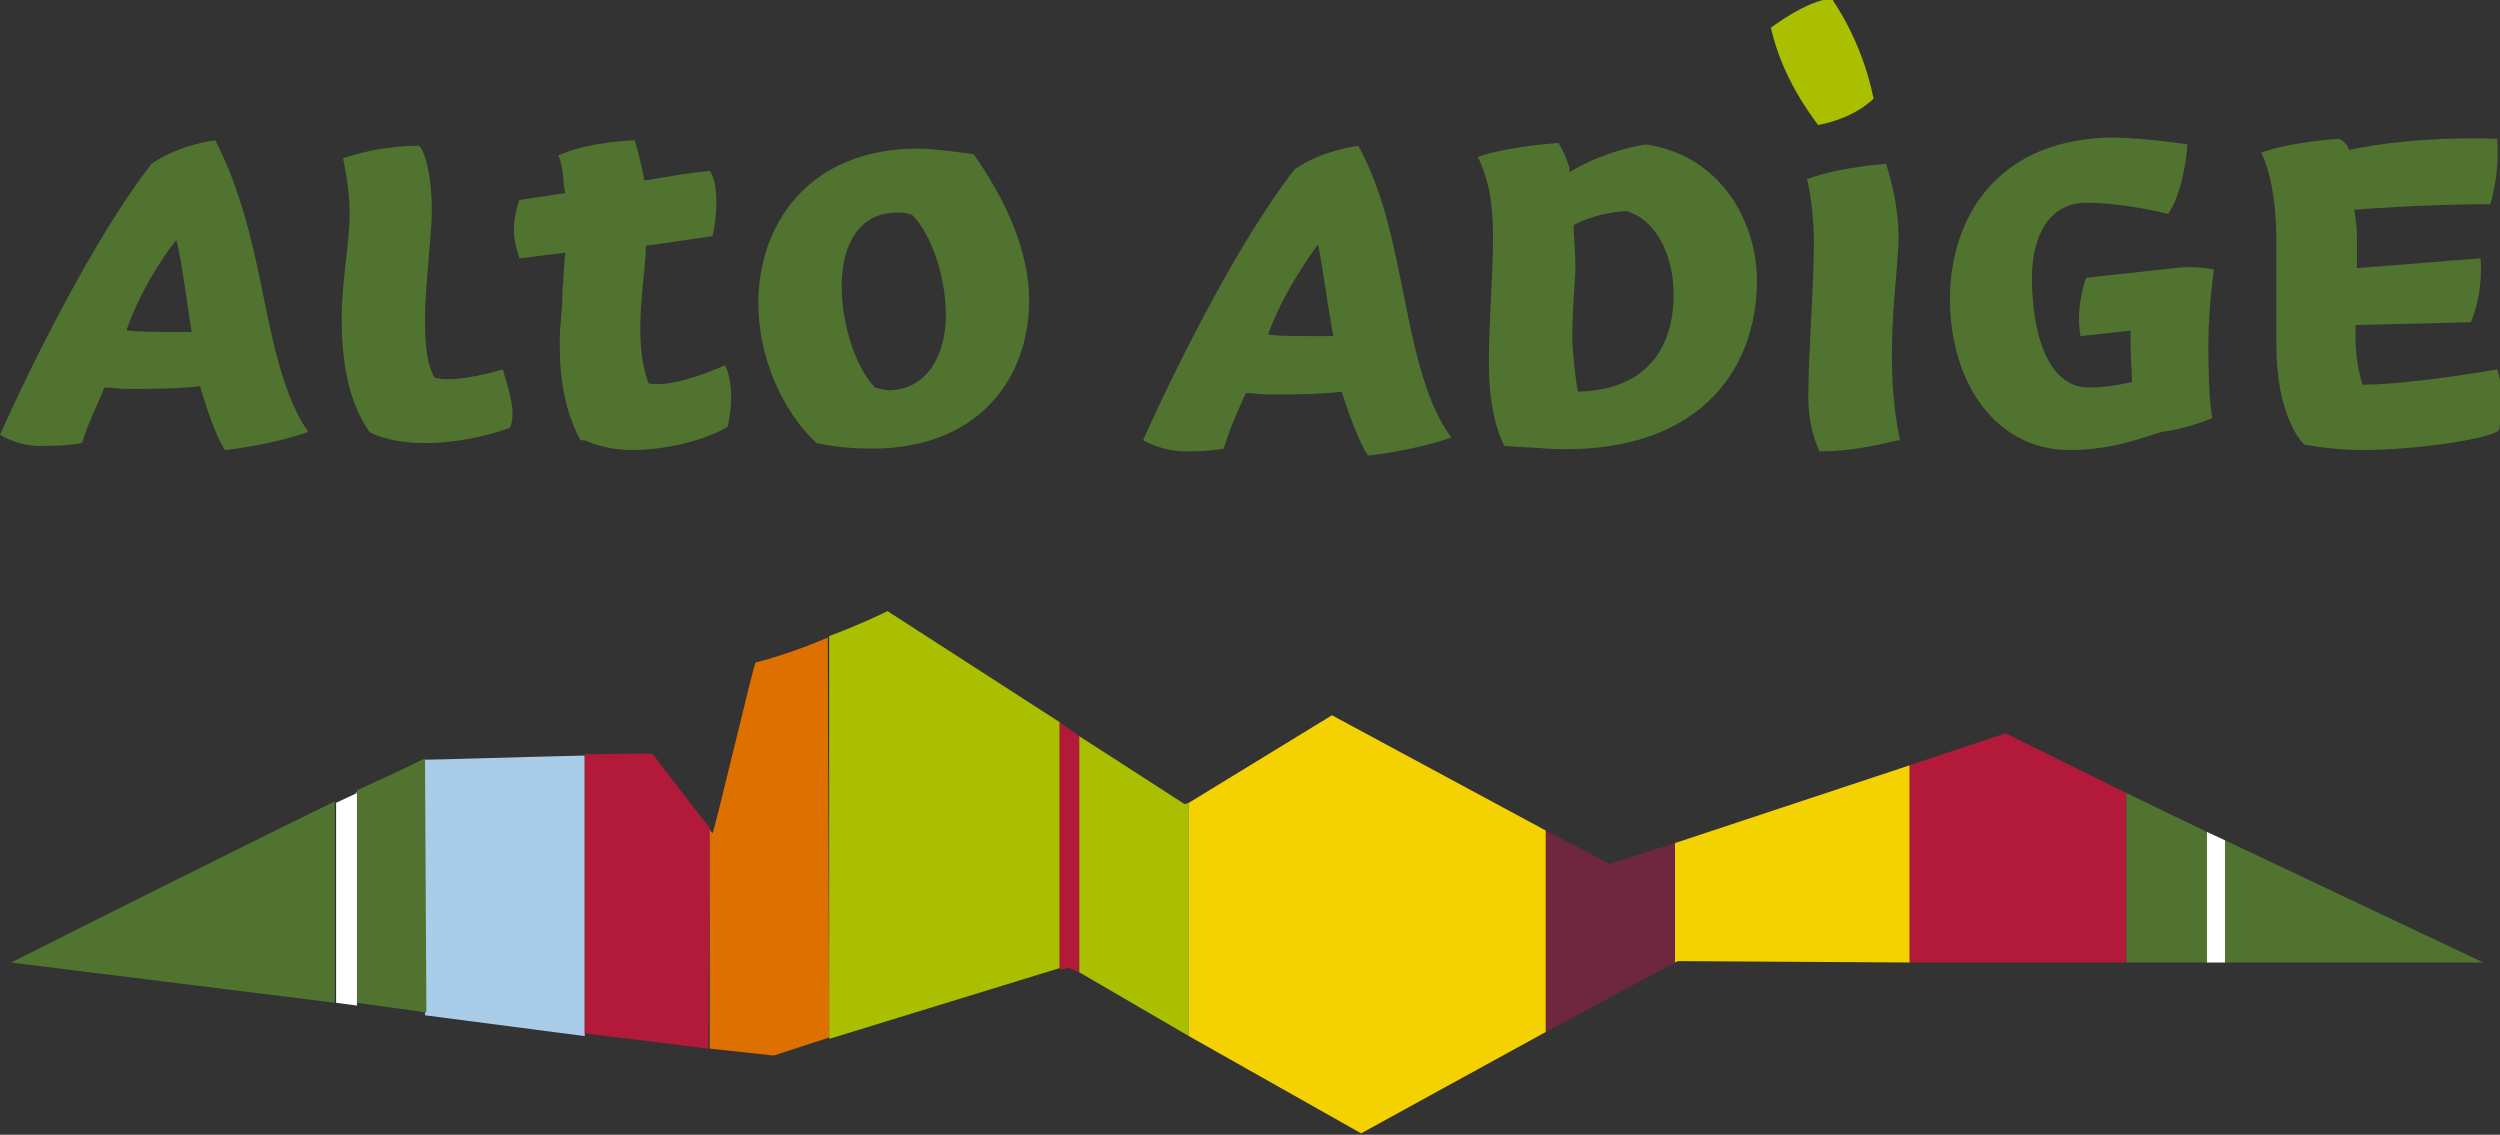 <?xml version="1.0" encoding="utf-8"?>
<!-- Generator: Adobe Illustrator 18.1.1, SVG Export Plug-In . SVG Version: 6.00 Build 0)  -->
<svg version="1.1" id="Ebene_1" xmlns="http://www.w3.org/2000/svg" xmlns:xlink="http://www.w3.org/1999/xlink" x="0px" y="0px"
	 width="180px" height="81.7px" viewBox="205.4 52.2 180 81.7" enable-background="new 205.4 52.2 180 81.7" xml:space="preserve">
<rect x="205.4" y="52.2" width="180" height="81.7" fill="#333333" stroke="none"/>
<g>
	<path fill="#A9CDE9" d="M247.5,106.6c-4.5,0.1-10.7,0.3-11.5,0.3v18.4l11.5,1.5V106.6z"/>
	<path fill="#B31939" d="M256.5,111.8c-0.9-1.1-4.1-5.3-4.1-5.3c0-0.1-2.1,0-4.9,0v20.1l8.9,1.1L256.5,111.8L256.5,111.8
		L256.5,111.8z"/>
	<path fill="#DE7000" d="M265,98.1c-1.6,0.7-3.6,1.4-5.2,1.8c-0.1,0-3,12.3-3.1,12.3c0,0-0.1-0.1-0.2-0.3v15.8l4.6,0.5l4-1.3
		L265,98.1L265,98.1z"/>
	<polygon fill="#F4D100" points="316.7,112 301.3,103.7 291,110 291,126.8 303.4,133.8 316.7,126.5 	"/>
	<polygon fill="#6F273F" points="326,112.9 321.3,114.4 316.7,112 316.7,126.5 326,121.5 	"/>
	<polygon fill="#F4D100" points="342.9,107.3 326,112.9 326,121.5 326.2,121.4 342.9,121.5 	"/>
	<polygon fill="#B31939" points="358.5,109.3 349.8,105 342.9,107.3 342.9,121.5 358.5,121.5 	"/>
	<polygon fill="#50742F" points="364.3,112.1 358.5,109.3 358.5,121.5 364.3,121.5 	"/>
	<path fill="#A9BF00" d="M281.7,104.2l-12.4-8c0,0-1.8,0.9-4.2,1.8v29l16.6-5.1C281.7,122.1,281.7,104.2,281.7,104.2z"/>
	<path fill="#50742F" d="M229.5,109.9c-8.6,4.2-23.3,11.6-23.3,11.6l23.3,2.9V109.9z"/>
	<path fill="#50742F" d="M236,106.8c0,0-2,1-4.9,2.3v15.3l5,0.7L236,106.8C236,106.8,236,106.8,236,106.8z"/>
	<polygon fill="#A9BF00" points="290.7,110.1 283.1,105.2 283.1,122.2 291,126.8 291,110 	"/>
	<polygon fill="#50742F" points="365.6,112.7 365.6,121.5 384.2,121.5 	"/>
	<polygon fill="#FFFFFF" points="365.6,112.7 365.6,112.7 364.3,112.1 364.3,112.1 364.3,121.5 364.3,121.5 365.6,121.5 
		365.6,121.5 	"/>
	<polygon fill="#B31939" points="283.1,105.2 281.7,104.2 281.7,104.2 281.7,122 281.7,122 282.4,121.9 283.1,122.2 283.1,122.2 	
		"/>
	<path fill="#FFFFFF" d="M231.1,109.3C230.9,109.3,231.1,109.2,231.1,109.3L231.1,109.3l-1.5,0.7c-0.2,0.1,0.2-0.1,0,0v14.4l0,0
		l1.5,0.2l0,0V109.3z"/>
	<g>
		<path fill="#50742F" d="M214.5,76c1,0.1,2.2,0.1,3.4,0.1h1.3c-0.1-0.4-0.7-5.2-1.1-6.6C218,69.5,215.6,72.7,214.5,76z M205.4,83.5
			c0,0,5.5-12.5,10.9-19.5c2-1.4,4.6-1.7,4.6-1.7c1.7,3.3,2.6,6.9,3.4,10.9c0.8,4,1.6,7.7,3.3,10.1c-2.9,1-6,1.3-6,1.3
			c-0.8-1.1-1.8-4.6-1.8-4.6c-1.6,0.2-3.5,0.2-5.2,0.2c-0.8,0-1.1-0.1-1.7-0.1c-0.2,0.7-1,2.1-1.6,4c-1.1,0.2-2.1,0.2-2.8,0.2
			C206.8,84.4,205.4,83.5,205.4,83.5z"/>
		<g>
			<path fill="#50742F" d="M235.6,62.7c0.6,0.7,1.1,3.5,0.8,6.4c-0.2,2.6-0.4,4.6-0.4,6.1c0,2.1,0.2,3.4,0.7,4.2
				c0.4,0.1,0.8,0.1,1,0.1c1.6,0,3.9-0.7,3.9-0.7c0.5,1.6,0.7,2.5,0.7,3.2c0,0.7-0.2,1-0.2,1c-1,0.4-3.5,1.1-6.1,1.1
				c-1.3,0-2.9-0.2-4-0.8c-1.6-2.3-2-5.3-2-8.2c0-2.2,0.4-4.5,0.5-6.1c0.3-2.6-0.4-5.3-0.4-5.4C233,62.6,235.6,62.7,235.6,62.7z"/>
		</g>
		<g>
			<path fill="#50742F" d="M247.2,83.9c-1.1-2-1.5-4.3-1.5-7c0-1.4,0.2-2.3,0.2-3.8c0.1-1,0.1-1.9,0.2-2.7c-0.9,0.1-2.5,0.3-3.3,0.4
				c-0.3-1-0.4-1.4-0.4-2.1c0-1.1,0.4-2.1,0.4-2.1l3.3-0.5c-0.2-0.8-0.1-1.9-0.5-2.7c2.1-1,5.5-1.1,5.5-1.1s0.4,1.3,0.7,2.9
				c1.8-0.3,2.9-0.5,4.7-0.7c0.8,1.1,0.4,4.1,0.2,4.7l-4.8,0.7c0,0.8-0.1,1.7-0.2,2.6c-0.1,1.3-0.2,2.1-0.2,3.4
				c0,1.5,0.2,2.9,0.6,3.9c1.8,0.4,5.5-1.3,5.5-1.3c0.7,1.4,0.4,3.4,0.2,4.4c-1,0.7-3.9,1.7-6.9,1.7c-1.1,0-2.3-0.2-3.4-0.7
				L247.2,83.9z"/>
		</g>
		<path fill="#50742F" d="M296.7,76.3c1,0.1,2.2,0.1,3.4,0.1h1.3c-0.4-2.1-0.7-4.6-1.1-6.6C300.3,69.8,297.8,73.1,296.7,76.3z
			 M287.7,83.9c0,0,5.5-12.5,10.9-19.5c2-1.4,4.6-1.7,4.6-1.7c1.8,3.3,2.5,6.9,3.3,10.9c0.8,4,1.6,7.7,3.4,10.1c-2.9,1-6,1.3-6,1.3
			c-0.8-1.1-1.9-4.6-1.9-4.6c-1.6,0.2-3.4,0.2-5.2,0.2c-0.8,0-1.1-0.1-1.7-0.1c-0.3,0.7-1,2.1-1.6,4c-1.1,0.2-2.1,0.2-2.8,0.2
			C289.1,84.7,287.7,83.9,287.7,83.9z"/>
		<path fill="#50742F" d="M319,80.4c4.9-0.1,6.9-3.1,6.9-7c0-2.9-1.3-5.4-3.4-6c-2.2,0.1-3.8,1-3.8,1c0,0.9,0.2,2.6,0.1,3.8
			c-0.1,1.5-0.2,3-0.2,4.6C318.7,78.2,318.8,79.2,319,80.4L319,80.4z M318.4,64.6c0,0,2.3-1.5,5.5-2c5.5,0.8,8,5.7,8,9.8
			c0,6.6-4.4,12.7-15.2,12.1c-0.8-0.1-2.2-0.1-3-0.2c-0.9-1.9-1.1-4-1.1-6.1c0-3,0.3-6.1,0.3-9c0-2.3-0.3-4.1-1.1-5.7
			c2.3-0.8,5.8-1,5.8-1s0.5,0.7,0.8,1.8L318.4,64.6z"/>
		<g>
			<path fill="#50742F" d="M369.3,69.6c0-4.6-1.1-6.4-1.1-6.4c2.1-0.8,5.6-1,5.6-1s0.7,0.3,0.7,0.8c5.2-1.1,10.7-0.8,10.7-0.8
				c0.2,2.6-0.5,4.7-0.5,4.7c-4.9,0-9.8,0.4-9.8,0.4s0.2,1.1,0.2,1.7v2.5c2.9-0.2,6.1-0.5,8.9-0.7c0.2,2.7-0.7,4.6-0.7,4.6l-8.3,0.2
				v1c0,1.8,0.5,3.3,0.5,3.3c3.4,0,9.7-1.1,9.7-1.1c0.3,1,0.4,1.8,0.4,2.3c0,1.1-0.3,2.1-0.3,2.1c-0.7,0.6-5.9,1.4-9.8,1.4
				c-1.6,0-3.2-0.2-4.2-0.4c0,0-2-1.8-2-7.2v-7.5H369.3z"/>
		</g>
		<g>
			<path fill="#50742F" d="M355.2,76.4c-0.4-2.1,0.4-4.2,0.4-4.2l6.4-0.7c1.5-0.2,2.8,0.1,2.8,0.1c-0.3,2.3-0.4,4.1-0.4,5.3
				c0,4.6,0.3,5.4,0.3,5.4s-1.9,0.8-3.7,1c-1.3,0.4-3.5,1.3-6.6,1.3c-5.2,0-8.6-4.7-8.6-10.9c0-5.8,3.4-11.6,11.9-11.6
				c2.8,0.1,5.2,0.5,5.2,0.5s-0.2,3.3-1.4,5c0,0-3.1-0.8-5.9-0.8c-2.6,0-3.9,2.3-3.9,5.4c0,3.7,1,7.9,4.1,7.9c1.6,0,3.1-0.4,3.1-0.4
				c0-0.8-0.1-1.7-0.1-2.9v-0.8L355.2,76.4z"/>
		</g>
		<g>
			<g>
				<path fill="#50742F" d="M336.4,84.7c-0.5-1.1-0.8-2.4-0.8-3.9c0-3.3,0.4-7.8,0.4-11.2c0-1.4-0.2-3.4-0.5-4.5
					c2.4-0.9,5.7-1.1,5.7-1.1c0.2,0.7,0.9,2.8,0.9,5.4c-0.1,3.3-1.1,8.8,0.1,14.5C342.1,83.8,339.5,84.7,336.4,84.7z"/>
			</g>
			<g>
				<path fill="#A9BF00" d="M340.3,59.3c0,0-1.3,1.4-4,1.9c-2-2.7-2.9-4.9-3.4-7c0,0,2.6-2,4.4-2.1
					C337.3,52.2,339.4,54.9,340.3,59.3z"/>
			</g>
		</g>
		<path fill="#50742F" d="M273.5,74.9c0-2.9-1.1-5.9-2.4-7.2c-0.4-0.2-0.9-0.2-1.1-0.2c-2.8,0-4,2.4-4,5.3s1.1,6,2.4,7.3
			c0.3,0.1,0.8,0.2,1.1,0.2C272.2,80.2,273.5,77.7,273.5,74.9z M264.2,84.1c-2.5-2.3-4.2-6.2-4.2-10.1c0-5.5,3.5-11.1,11.5-11.1
			c1.1,0,2.4,0.2,4,0.4c2.4,3.4,4,7.1,4,10.5c0,5.8-3.8,10.7-11.3,10.7C266.9,84.5,265.6,84.4,264.2,84.1L264.2,84.1z"/>
	</g>
</g>
</svg>
